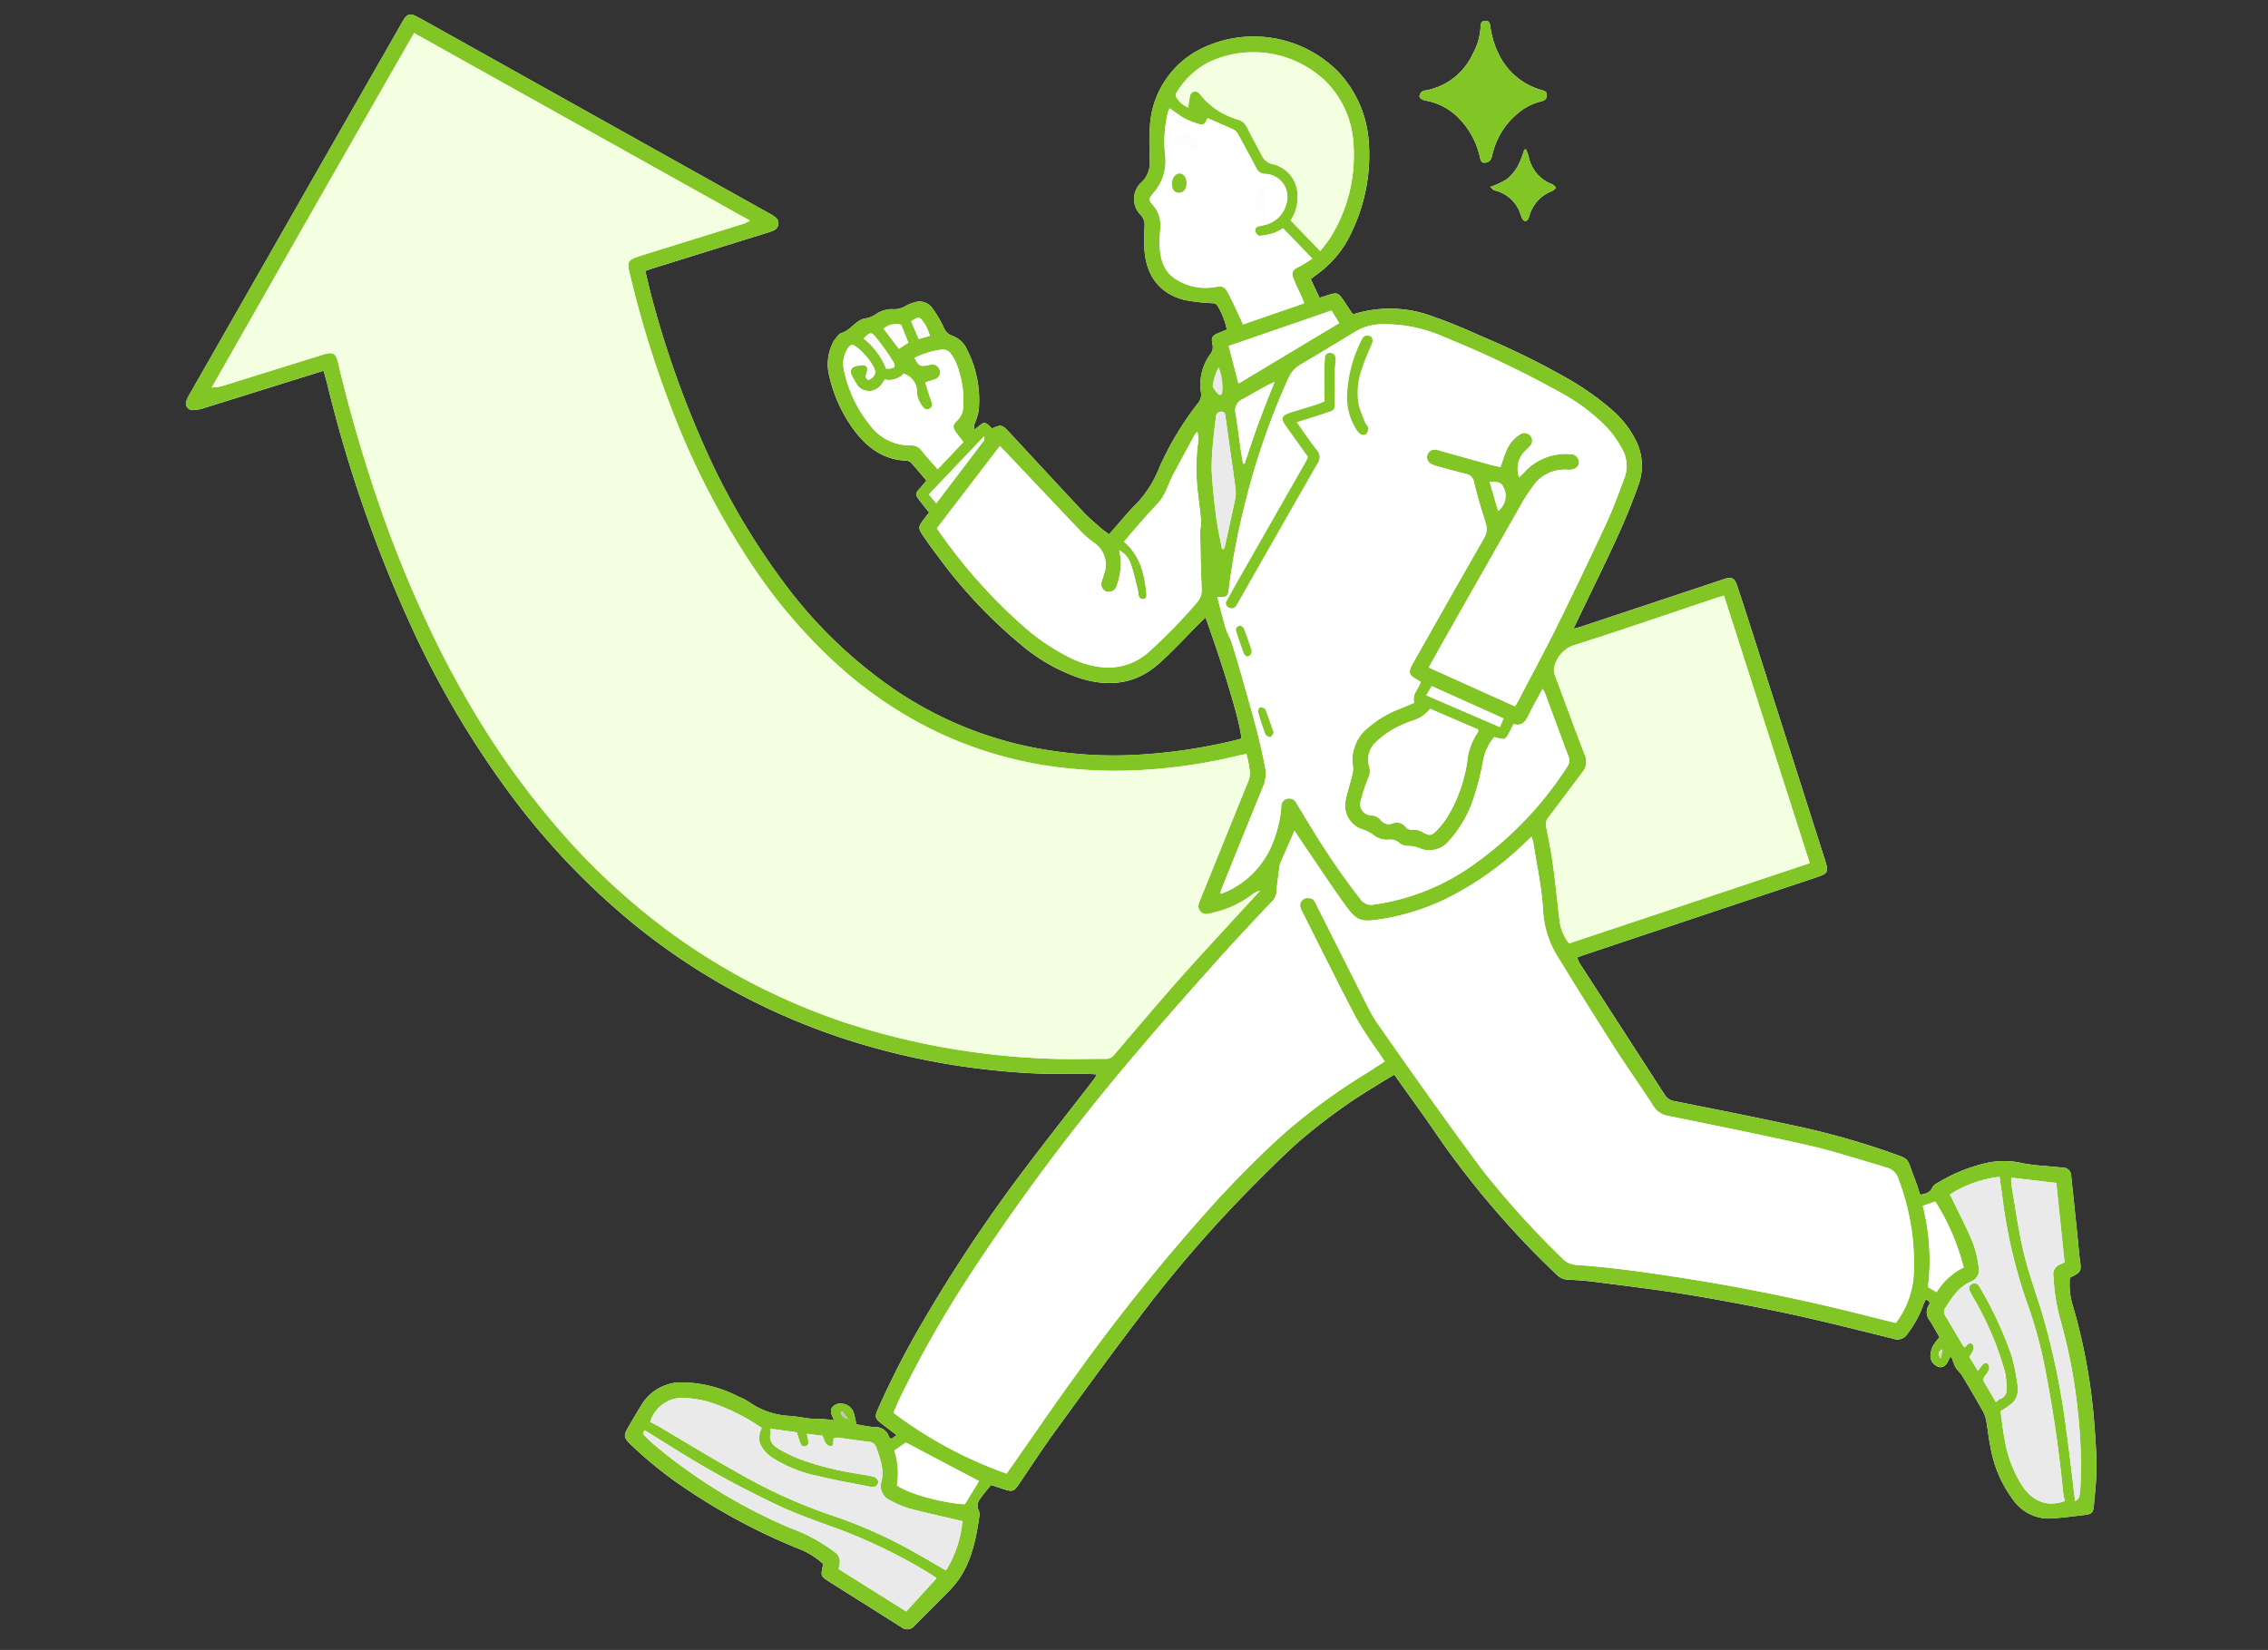 <svg xmlns="http://www.w3.org/2000/svg" width="312" height="227"><rect width="100%" height="100%" fill="#333333" stroke="none"/><defs><clipPath id="a"><path data-name="長方形 205" transform="translate(1088 1820)" fill="#fff" stroke="#707070" d="M0 0h312v227H0z"/></clipPath></defs><g data-name="マスクグループ 14" transform="translate(-1088 -1820)" clip-path="url(#a)"><g data-name="グループ 397"><path data-name="パス 2872" d="m1356.235 2006.756.226-.047c.123.329.241.661.372.987a2.547 2.547 0 0 0 .276.571c.26.35.6.646.822 1.016.977 1.624 1.94 3.257 2.869 4.908a4.4 4.4 0 0 1 .451 1.353c.208 1.13.307 2.282.547 3.4a16.9 16.9 0 0 0 3.215 7.508 6.011 6.011 0 0 0 5.118 2.466c1.552-.091 3.1-.306 4.644-.486.94-.109 1.181-.312 1.264-1.238.163-1.809.374-3.623.369-5.435-.006-2.148-.185-4.3-.347-6.442a79.568 79.568 0 0 0-3.054-16.161 10 10 0 0 1-.259-3.368c1.581-.778 1.6-.843 1.372-2.5-.131-.954-.195-1.918-.294-2.877-.3-2.877-.592-5.754-.9-8.63a1.1 1.1 0 0 0-1.144-1.131c-.81-.094-1.624-.152-2.435-.238a24.716 24.716 0 0 1-3.084-.37 11.314 11.314 0 0 0-4.858-.07 22.878 22.878 0 0 0-6.889 2.792 1.494 1.494 0 0 0-.664.569c-.321.786-.974.894-1.6 1.032-.1-.091-.141-.111-.151-.142-.24-.7-.447-1.414-.719-2.1-1.2-3.041-.422-2.5-3.738-3.7a107.755 107.755 0 0 0-13.743-3.752c-5.147-1.12-10.319-2.12-15.483-3.162a1.911 1.911 0 0 1-1.371-.826q-5.862-9.088-11.745-18.163a5.369 5.369 0 0 1-.346-.8c.4-.141.714-.255 1.029-.361q6.606-2.21 13.213-4.418 9.3-3.106 18.608-6.211c1.7-.566 1.786-.726 1.255-2.391q-3.485-10.936-6.979-21.87l-3.423-10.723q-.834-2.6-1.694-5.193c-.337-1.02-.731-1.219-1.746-.9-.142.044-.28.1-.421.147q-9.623 3.2-19.247 6.405c-.3.1-.605.171-1.079.3.251-.542.416-.907.588-1.268 1.817-3.786 3.686-7.549 5.434-11.367a90 90 0 0 0 2.933-7.224 7.751 7.751 0 0 0-.557-6.372 13.362 13.362 0 0 0-2.963-3.741 37.392 37.392 0 0 0-6.06-4.34 107.448 107.448 0 0 0-11.376-5.645c-2.38-1.043-4.758-2.114-7.212-2.951a16.737 16.737 0 0 0-10.93-.409c-.063.02-.143-.014-.28-.03l-1.081-1.623c-.879-1.318-.988-1.357-2.446-.88-.312.1-.627.2-1 .317l-1.207-2.569c.311-.241.564-.452.832-.641a14.545 14.545 0 0 0 4.86-5.98 24.316 24.316 0 0 0 2.292-12.22 15.527 15.527 0 0 0-4.23-9.712 16.363 16.363 0 0 0-18.735-3.192 12.686 12.686 0 0 0-7.147 10.838c-.131 1.549-.031 3.119-.016 4.679a3.681 3.681 0 0 1-1.068 2.845 3.085 3.085 0 0 0-.186 4.546 2.041 2.041 0 0 1 .535 1.634 25.768 25.768 0 0 0-.017 3.012c.178 3.514 1.943 6.221 5.632 7.088a26.849 26.849 0 0 0 3.414.4c.364.037.766-.061.988.346a9.907 9.907 0 0 1 1.3 3.293c-.22.1-.386.171-.555.241-.206.086-.416.162-.621.251-.842.365-.988.624-.8 1.541a1.517 1.517 0 0 1-.278 1.331 7.113 7.113 0 0 0-1.286 5.37 1.871 1.871 0 0 1-.518 1.515 41.779 41.779 0 0 0-5.2 8.682 15.431 15.431 0 0 1-2.946 4.792c-1.388 1.379-2.622 2.912-3.989 4.45-.378-.278-.719-.491-1.017-.753-.834-.738-1.7-1.446-2.464-2.255-3.458-3.683-6.883-7.4-10.318-11.1-.909-.98-1.061-1.015-2.3-.457a5.454 5.454 0 0 1-.309-.278c-.626-.622-.806-.628-1.473-.067-.2.172-.426.324-.64.484a1.264 1.264 0 0 1 .029-.809 8.547 8.547 0 0 0 .555-1.8 15.26 15.26 0 0 0-1.626-8.415 3.507 3.507 0 0 0-1.993-1.856 2.031 2.031 0 0 1-1.248-1.281 16.2 16.2 0 0 0-1.474-2.472 2.145 2.145 0 0 0-2.566-.821 3.711 3.711 0 0 0-1.03.4 3.07 3.07 0 0 1-2 .5 3.99 3.99 0 0 0-2.2.689 3.238 3.238 0 0 1-1.295.561c-1.481.159-2.127 1.684-3.487 2.046-.337.09-.585.546-.849.856a2.312 2.312 0 0 0-.343.571 6.542 6.542 0 0 0-.546 4.029 20.04 20.04 0 0 0 3.633 8.07c1.795 2.328 4.025 3.933 7.105 4.028a1.043 1.043 0 0 1 .661.329c.693.77 1.35 1.574 2.059 2.412-.3.364-.575.711-.872 1.037-.682.747-.7.869-.069 1.693.423.555.867 1.093 1.314 1.653-.308.4-.558.717-.8 1.041-.682.905-.714 1.153-.081 2.088a65.364 65.364 0 0 0 2.02 2.8 67.638 67.638 0 0 0 11.563 12.314 24.668 24.668 0 0 0 8.209 4.61c3.8 1.154 7.4.787 10.476-1.865 2.017-1.742 3.809-3.744 5.7-5.629l.936-.919c2.685 7.439 4.973 15.2 4.916 16.658a2.63 2.63 0 0 1-.3.112 74.026 74.026 0 0 1-15.28 2.192 55.968 55.968 0 0 1-10.213-.58 51.738 51.738 0 0 1-21.478-8.171 63.86 63.86 0 0 1-15.755-15.131 96.574 96.574 0 0 1-10.768-18.451 135.393 135.393 0 0 1-7.308-20.675c-.316-1.175-.577-2.364-.879-3.615.382-.135.686-.256 1-.352q7.816-2.434 15.633-4.864a7.716 7.716 0 0 0 .946-.331 1.054 1.054 0 0 0 .188-1.932 4.472 4.472 0 0 0-.561-.362q-11.821-6.608-23.643-13.211l-21.888-12.235c-1.071-.6-2.137-1.2-3.226-1.769-.79-.41-1.193-.274-1.685.466-.082.124-.152.256-.226.385l-13 22.747-16.034 28.074a7.165 7.165 0 0 0-.612 1.188.937.937 0 0 0 .979 1.332 5.485 5.485 0 0 0 1.412-.274c3.511-1.086 7.018-2.19 10.526-3.287 1.943-.607 3.886-1.21 5.934-1.847.173.622.341 1.181.483 1.746a185.024 185.024 0 0 0 12.287 34.952 128.809 128.809 0 0 0 12.728 21.315 99.746 99.746 0 0 0 15.844 17 89.9 89.9 0 0 0 21.541 13.531 92.462 92.462 0 0 0 13.857 4.875 98.693 98.693 0 0 0 13.1 2.555c2.537.315 5.089.556 7.641.68 2.634.128 5.278.071 7.918.1.285 0 .569.029.991.053-.195.312-.305.529-.452.719-3.245 4.2-6.54 8.369-9.733 12.611a210.61 210.61 0 0 0-13.824 20.782 119.75 119.75 0 0 0-6.106 11.9c-.489 1.108-.426 1.31.532 2.07.634.5 1.285.983 2.03 1.55l-.745.52c-.157-.137-.287-.195-.315-.285a1.887 1.887 0 0 0-1.95-1.337c-.871-.052-1.734-.256-2.53-.382-.137-.612-.215-1.089-.354-1.548a1.835 1.835 0 0 0-1.43-1.272 1.483 1.483 0 0 0-1.446.373c-.412.4-.268.888-.081 1.35.076.188.175.365.264.548a17.221 17.221 0 0 0-2.935-.208c-1-.078-1.98-.3-2.975-.394a10.638 10.638 0 0 1-5.725-1.863 7.564 7.564 0 0 0-1.481-.772 17.335 17.335 0 0 0-7.918-1.988 6.391 6.391 0 0 0-5.479 3.094c-.629 1.009-1.225 2.039-1.825 3.065-.663 1.136-.634 1.427.281 2.328a54.7 54.7 0 0 0 7.723 6.2 83.692 83.692 0 0 0 15.84 8.362 11.156 11.156 0 0 1 2.948 1.9c-.019.168-.023.279-.045.386-.273 1.283-.246 1.361.88 2.074q2.873 1.817 5.754 3.624c1.383.872 2.76 1.755 4.15 2.615a1.273 1.273 0 0 0 1.88-.208c.321-.309.633-.63.948-.946 1.048-1.052 2.106-2.094 3.139-3.161a18.054 18.054 0 0 0 1.853-2.053c1.857-2.625 2.5-5.676 2.935-8.787a1.51 1.51 0 0 0-.071-.875 1.473 1.473 0 0 1 .235-1.659c.433-.64.958-1.217 1.46-1.842.687.227 1.314.445 1.948.639.961.293 1.229.205 1.786-.61 1.659-2.423 3.248-4.895 4.972-7.269 3.82-5.259 7.64-10.52 11.58-15.687a179.186 179.186 0 0 1 13.006-15.4c2.7-2.815 5.446-5.588 8.3-8.247a75.9 75.9 0 0 1 11.294-8.312c.834-.53 1.686-1.032 2.583-1.579l.262.374c1.869 2.637 3.781 5.246 5.6 7.917a122.372 122.372 0 0 0 16.509 19.263 2.272 2.272 0 0 0 1.582.668c1.221.055 2.446.141 3.658.3 4.264.557 8.538 1.054 12.779 1.754q7.025 1.159 13.992 2.651c4.788 1.032 9.534 2.25 14.291 3.422a1.583 1.583 0 0 0 1.851-.579 14.97 14.97 0 0 0 2.251-4.081c.1-.257.228-.5.354-.774.381.222.683.4.4.81a1.828 1.828 0 0 0 .178 2.173c.462.748.883 1.521 1.3 2.245a7.207 7.207 0 0 0-.931 1.238 3.545 3.545 0 0 0-.32 1.482 1.65 1.65 0 0 0 1.267 1.389c.53.06.926-.261 1.271-1.029zm-55.449-173.643c0-.42-.1-.557-.681-.713a9.345 9.345 0 0 1-6-5.1 12.2 12.2 0 0 1-1.075-3.609c-.073-.422-.115-.837-.683-.829-.644.008-.651.483-.673.941a8.5 8.5 0 0 1-1.068 3.6 8.878 8.878 0 0 1-6.521 5.042.937.937 0 0 0-.512.182 1.077 1.077 0 0 0-.3.643c0 .15.232.351.405.437a3.121 3.121 0 0 0 .753.191 8.464 8.464 0 0 1 4.384 2.5 11.021 11.021 0 0 1 2.777 5.252c.088.359.158.775.669.733a.956.956 0 0 0 .921-.684c.1-.32.165-.648.26-.968a10.3 10.3 0 0 1 3.534-5.274 7.5 7.5 0 0 1 2.96-1.489c.452-.105.853-.28.85-.854zm-2.851 7.444-.237.017a14.6 14.6 0 0 1-.868 2.219 6.405 6.405 0 0 1-1.54 1.86 11.568 11.568 0 0 1-2.287 1.066c.252.206.412.442.61.482a4.89 4.89 0 0 1 3.579 3.344 3.4 3.4 0 0 0 .262.61c.234.351.577.328.785-.046a3.61 3.61 0 0 0 .179-.525 5.142 5.142 0 0 1 3.093-3.3c.21-.077.365-.3.546-.461-.173-.162-.318-.4-.522-.475a5.088 5.088 0 0 1-3.246-3.821 8.771 8.771 0 0 0-.354-.969z" fill="#fdfdfd"/><g data-name="グループ 396"><g data-name="グループ 395"><path data-name="パス 2873" d="m1356.235 2006.756-.133.3c-.345.768-.741 1.089-1.271 1.029a1.65 1.65 0 0 1-1.267-1.389 3.545 3.545 0 0 1 .32-1.482 7.207 7.207 0 0 1 .931-1.238c-.417-.724-.839-1.5-1.3-2.245a1.828 1.828 0 0 1-.178-2.173c.279-.414-.024-.588-.4-.81-.126.272-.256.517-.354.774a14.97 14.97 0 0 1-2.251 4.081 1.583 1.583 0 0 1-1.851.579c-4.757-1.172-9.5-2.39-14.291-3.422q-6.959-1.5-13.992-2.651c-4.24-.7-8.515-1.2-12.779-1.754a43.872 43.872 0 0 0-3.658-.3 2.272 2.272 0 0 1-1.582-.668 122.372 122.372 0 0 1-16.509-19.263c-1.819-2.671-3.73-5.279-5.6-7.917l-.262-.374c-.9.547-1.749 1.049-2.583 1.579a75.9 75.9 0 0 0-11.294 8.312c-2.849 2.659-5.6 5.432-8.3 8.247a179.186 179.186 0 0 0-13.006 15.4c-3.941 5.168-7.761 10.428-11.58 15.687-1.724 2.375-3.314 4.847-4.972 7.269-.557.815-.826.9-1.786.61-.635-.193-1.261-.412-1.948-.639-.5.625-1.027 1.2-1.46 1.842a1.473 1.473 0 0 0-.235 1.659 1.51 1.51 0 0 1 .071.875c-.433 3.11-1.079 6.162-2.935 8.787a18.054 18.054 0 0 1-1.853 2.053c-1.033 1.067-2.091 2.109-3.139 3.161-.315.316-.627.637-.948.946a1.273 1.273 0 0 1-1.88.208c-1.39-.86-2.767-1.743-4.15-2.615q-2.876-1.813-5.754-3.624c-1.127-.713-1.154-.791-.88-2.074.023-.107.026-.218.045-.386a11.156 11.156 0 0 0-2.948-1.9 83.692 83.692 0 0 1-15.84-8.362 54.7 54.7 0 0 1-7.723-6.2c-.914-.9-.944-1.193-.281-2.328.6-1.027 1.2-2.056 1.825-3.065a6.391 6.391 0 0 1 5.479-3.094 17.335 17.335 0 0 1 7.918 1.988 7.564 7.564 0 0 1 1.481.772 10.638 10.638 0 0 0 5.725 1.863c1 .091 1.979.316 2.975.394a17.221 17.221 0 0 1 2.935.208c-.089-.182-.187-.36-.264-.548-.187-.461-.331-.948.081-1.35a1.483 1.483 0 0 1 1.446-.373 1.835 1.835 0 0 1 1.43 1.272c.139.459.217.936.354 1.548.8.126 1.659.329 2.53.382a1.887 1.887 0 0 1 1.95 1.337c.028.09.158.147.315.285l.745-.52c-.744-.567-1.4-1.047-2.03-1.55-.958-.761-1.021-.962-.532-2.07a119.75 119.75 0 0 1 6.106-11.9 210.61 210.61 0 0 1 13.824-20.782c3.193-4.242 6.488-8.408 9.733-12.611.146-.19.257-.407.452-.719-.422-.023-.706-.05-.991-.053-2.639-.028-5.283.029-7.918-.1-2.552-.124-5.1-.365-7.641-.68a98.693 98.693 0 0 1-13.1-2.555 92.462 92.462 0 0 1-13.857-4.875 89.9 89.9 0 0 1-21.541-13.531 99.746 99.746 0 0 1-15.844-17 128.809 128.809 0 0 1-12.728-21.315 185.024 185.024 0 0 1-12.287-34.952c-.142-.565-.31-1.124-.483-1.746-2.048.638-3.992 1.24-5.934 1.847-3.508 1.1-7.015 2.2-10.526 3.287a5.485 5.485 0 0 1-1.412.274.937.937 0 0 1-.979-1.332 7.165 7.165 0 0 1 .612-1.188q8.014-14.038 16.034-28.074l13-22.747c.074-.129.145-.261.226-.385.492-.74.9-.876 1.685-.466 1.088.565 2.155 1.17 3.226 1.769q10.946 6.115 21.888 12.235l23.643 13.211a4.472 4.472 0 0 1 .561.362 1.054 1.054 0 0 1-.187 1.932 7.716 7.716 0 0 1-.946.331q-7.816 2.433-15.633 4.864c-.311.1-.616.217-1 .352.3 1.251.563 2.44.879 3.615a135.393 135.393 0 0 0 7.308 20.675 96.574 96.574 0 0 0 10.768 18.451 63.86 63.86 0 0 0 15.755 15.131 51.738 51.738 0 0 0 21.478 8.171 55.968 55.968 0 0 0 10.213.58 74.026 74.026 0 0 0 15.28-2.192 2.63 2.63 0 0 0 .3-.112c.057-1.461-2.231-9.219-4.916-16.658-.342.335-.64.625-.936.919-1.893 1.885-3.686 3.887-5.7 5.629-3.071 2.652-6.671 3.02-10.476 1.865a24.668 24.668 0 0 1-8.209-4.61 67.638 67.638 0 0 1-11.563-12.314 67.98 67.98 0 0 1-2.02-2.8c-.632-.935-.6-1.182.081-2.088.245-.324.5-.643.8-1.041-.447-.561-.891-1.1-1.314-1.653-.629-.824-.613-.946.069-1.693.3-.325.568-.673.872-1.037-.709-.838-1.367-1.642-2.059-2.412a1.043 1.043 0 0 0-.661-.329c-3.08-.1-5.31-1.7-7.105-4.028a20.04 20.04 0 0 1-3.633-8.07 6.542 6.542 0 0 1 .546-4.029 2.312 2.312 0 0 1 .343-.571c.264-.309.513-.766.849-.856 1.36-.363 2.006-1.888 3.487-2.046a3.238 3.238 0 0 0 1.281-.556 3.99 3.99 0 0 1 2.2-.689 3.07 3.07 0 0 0 2-.5 3.711 3.711 0 0 1 1.03-.4 2.145 2.145 0 0 1 2.566.821 16.2 16.2 0 0 1 1.474 2.472 2.031 2.031 0 0 0 1.248 1.281 3.507 3.507 0 0 1 1.993 1.856 15.26 15.26 0 0 1 1.626 8.415 8.547 8.547 0 0 1-.555 1.8 1.264 1.264 0 0 0-.029.809c.214-.161.436-.312.64-.484.667-.561.846-.556 1.473.067.1.1.214.193.309.278 1.243-.557 1.4-.523 2.3.457 3.435 3.7 6.86 7.416 10.318 11.1.76.81 1.63 1.517 2.464 2.255.3.263.639.475 1.017.753 1.367-1.539 2.6-3.071 3.989-4.45a15.431 15.431 0 0 0 2.946-4.792 41.779 41.779 0 0 1 5.2-8.682 1.871 1.871 0 0 0 .518-1.515 7.113 7.113 0 0 1 1.286-5.37 1.517 1.517 0 0 0 .278-1.331c-.185-.917-.038-1.176.8-1.541.2-.089.414-.165.621-.251.168-.07.334-.145.555-.241a9.907 9.907 0 0 0-1.3-3.293c-.223-.407-.625-.31-.988-.346a26.849 26.849 0 0 1-3.414-.4c-3.689-.867-5.453-3.574-5.632-7.088a25.768 25.768 0 0 1 .017-3.012 2.041 2.041 0 0 0-.535-1.634 3.085 3.085 0 0 1 .186-4.546 3.681 3.681 0 0 0 1.068-2.845c-.014-1.56-.115-3.13.016-4.679a12.686 12.686 0 0 1 7.147-10.838 16.363 16.363 0 0 1 18.735 3.192 15.527 15.527 0 0 1 4.23 9.712 24.316 24.316 0 0 1-2.282 12.228 14.545 14.545 0 0 1-4.867 5.986c-.268.19-.521.4-.832.641l1.207 2.569c.373-.118.687-.215 1-.317 1.458-.477 1.568-.438 2.446.88l1.081 1.623c.137.016.217.05.28.03a16.737 16.737 0 0 1 10.93.409c2.454.837 4.833 1.908 7.212 2.951a107.448 107.448 0 0 1 11.376 5.645 37.392 37.392 0 0 1 6.06 4.34 13.362 13.362 0 0 1 2.963 3.741 7.751 7.751 0 0 1 .557 6.372 89.85 89.85 0 0 1-2.933 7.224c-1.748 3.818-3.617 7.581-5.434 11.367-.173.361-.337.726-.588 1.268.474-.132.781-.2 1.079-.3q9.625-3.2 19.247-6.405c.141-.047.279-.1.421-.147 1.015-.318 1.41-.12 1.746.9q.856 2.594 1.694 5.193 1.718 5.359 3.423 10.723l6.979 21.87c.531 1.665.442 1.825-1.255 2.391q-9.3 3.107-18.608 6.211-6.607 2.207-13.213 4.418c-.315.106-.627.22-1.029.361a5.369 5.369 0 0 0 .346.8q5.869 9.084 11.745 18.163a1.911 1.911 0 0 0 1.371.826c5.164 1.042 10.336 2.042 15.483 3.162a107.755 107.755 0 0 1 13.743 3.752c3.316 1.2 2.537.655 3.738 3.7.272.688.479 1.4.719 2.1.01.031.052.051.151.142.628-.138 1.281-.246 1.6-1.032a1.494 1.494 0 0 1 .664-.569 22.878 22.878 0 0 1 6.889-2.792 11.314 11.314 0 0 1 4.858.07 24.716 24.716 0 0 0 3.084.37c.811.086 1.625.144 2.435.238a1.1 1.1 0 0 1 1.151 1.126c.309 2.875.6 5.753.9 8.63.1.959.163 1.922.294 2.877.228 1.66.209 1.726-1.372 2.5a10 10 0 0 0 .259 3.368 79.568 79.568 0 0 1 3.054 16.161c.161 2.144.341 4.294.347 6.442.005 1.811-.206 3.626-.369 5.435-.083.926-.324 1.128-1.264 1.238-1.546.18-3.092.395-4.644.486a6.011 6.011 0 0 1-5.118-2.466 16.9 16.9 0 0 1-3.215-7.508c-.241-1.122-.339-2.274-.547-3.4a4.4 4.4 0 0 0-.451-1.353 193.879 193.879 0 0 0-2.869-4.908c-.222-.37-.562-.666-.822-1.016a2.547 2.547 0 0 1-.276-.571c-.132-.326-.249-.658-.372-.987zm-96.761-83.018c-.346.059-.529.079-.705.122a73.734 73.734 0 0 1-13.061 2.04 63.551 63.551 0 0 1-13.55-.535 55 55 0 0 1-14.972-4.527 57.159 57.159 0 0 1-14.753-10.083 73.453 73.453 0 0 1-10.667-12.538 108.781 108.781 0 0 1-11.559-22.447 141.718 141.718 0 0 1-5.613-18.3c-.329-1.4-.177-1.7 1.148-2.152.211-.072.422-.143.635-.21q7.018-2.181 14.035-4.365a6.3 6.3 0 0 0 .767-.377l-46.217-25.815c-4.687 8.2-9.335 16.314-13.971 24.438q-6.939 12.159-13.86 24.327a6.111 6.111 0 0 0 1.849-.332q6.806-2.115 13.611-4.235c1.2-.373 1.623-.115 1.909 1.106 1.3 5.534 2.85 11 4.609 16.4a166.554 166.554 0 0 0 7.849 19.891 132.716 132.716 0 0 0 7.967 14.564 112.376 112.376 0 0 0 11.509 15.155 93.572 93.572 0 0 0 10.7 10.067 86.591 86.591 0 0 0 16.848 10.593 89.223 89.223 0 0 0 10.425 4.219 102.047 102.047 0 0 0 27.96 4.918c2.561.112 5.131.007 7.7.026a1.465 1.465 0 0 0 1.234-.587c2.935-3.449 5.856-6.91 8.857-10.3 2.9-3.28 5.895-6.482 8.851-9.715.764-.836 1.538-1.663 2.308-2.493a1.871 1.871 0 0 0-.993.433 13.8 13.8 0 0 1-5.3 2.508c-.623.157-1.326.488-1.878-.134s-.172-1.258.078-1.877q3.182-7.851 6.355-15.7a3.625 3.625 0 0 0 .387-1.482 20.865 20.865 0 0 0-.492-2.602zm89.324 78.273a12.131 12.131 0 0 0 2.484-6.956 32.319 32.319 0 0 0-2.1-12.777 2.264 2.264 0 0 0-1.638-1.633c-.251-.064-.491-.171-.741-.242-3.318-.947-6.6-2.041-9.962-2.805-6.4-1.456-12.841-2.733-19.271-4.057a2.889 2.889 0 0 1-2.063-1.293c-1.772-2.748-3.673-5.412-5.435-8.166q-3.9-6.1-7.675-12.29a13.411 13.411 0 0 1-2.115-6.463c-.168-3.169-.873-6.311-1.355-9.463a4.933 4.933 0 0 0-.244-.734c-.336.314-.579.539-.819.766a42.983 42.983 0 0 1-10.849 7.722 32.115 32.115 0 0 1-8.884 2.822c-2.959.476-3.49.308-5.238-2.146-2.11-2.964-4.114-6-6.161-9.012-.218-.321-.424-.65-.642-.987l-2 4.57a.4.4 0 0 0-.03.107c-.159 1.249-.347 2.5-.458 3.75a1.808 1.808 0 0 1-.5 1.177c-2.465 2.627-4.951 5.235-7.349 7.922-3.782 4.237-7.569 8.472-11.23 12.813a300.744 300.744 0 0 0-23.794 31.846 152.552 152.552 0 0 0-8.91 15.827c-.319.66-.594 1.341-.911 2.063a57.948 57.948 0 0 0 15.575 8.369c.287-.412.5-.715.708-1.016 2.943-4.2 5.826-8.438 8.844-12.582a271.512 271.512 0 0 1 19.222-23.829c3.042-3.317 6.2-6.513 9.557-9.51a83.369 83.369 0 0 1 11.146-8.137c.832-.525 1.654-1.067 2.522-1.629-.29-.442-.512-.782-.737-1.121a57.239 57.239 0 0 1-3.171-4.836c-2.542-4.837-4.953-9.743-7.414-14.622a2.705 2.705 0 0 1-.267-.608 1.01 1.01 0 0 1 1.1-1.285c.729-.007.907.538 1.155 1.031q3.585 7.125 7.173 14.246a17.407 17.407 0 0 0 1.265 2.1c2.406 3.439 4.816 6.875 7.259 10.288a618.667 618.667 0 0 0 7.077 9.731 124.063 124.063 0 0 0 10.976 12.144 2.846 2.846 0 0 0 1.936.919c4.886.342 9.728 1.034 14.564 1.786a276.064 276.064 0 0 1 24.958 5.095c1.469.369 2.942.733 4.442 1.106zm-52.391-84.829c.154-.251.28-.43.38-.622 1.821-3.493 3.7-6.959 5.444-10.49q3.461-6.994 6.745-14.075c.922-1.984 1.675-4.051 2.444-6.1a4.784 4.784 0 0 0-.256-4.1 15.462 15.462 0 0 0-1.958-2.818 26.185 26.185 0 0 0-6.641-5.021 143.2 143.2 0 0 0-15.779-7.54 20.042 20.042 0 0 0-8.655-1.809 7.2 7.2 0 0 0-3.514.923c-2.548 1.53-5.078 3.093-7.648 4.586a4.056 4.056 0 0 0-1.731 1.936 98.893 98.893 0 0 0-5.937 17.139 95.239 95.239 0 0 0-2.274 12.024c-.092.789-.261.92-1.064.918h-.5c.405 1.53.744 2.935 1.159 4.318.2.671.6 1.282.812 1.951.539 1.7 1.044 3.407 1.528 5.122 1.128 4 2.329 7.983 3.08 12.082a4.436 4.436 0 0 1-.278 2.6c-1.9 4.641-3.775 9.295-5.654 13.945-.09.224-.15.461-.261.81a5.125 5.125 0 0 0 .535-.149 12.186 12.186 0 0 0 6.475-6.3 17.053 17.053 0 0 0 1.377-5.144c.018-.147 0-.3.025-.446a1.074 1.074 0 0 1 .842-1.047 1.082 1.082 0 0 1 1.213.572c.715 1.174 1.418 2.356 2.145 3.524a101.874 101.874 0 0 0 6.684 9.734 1.853 1.853 0 0 0 1.928.729 30.761 30.761 0 0 0 12.886-4.955 49.009 49.009 0 0 0 13.666-14.04 1.428 1.428 0 0 0 .112-1.456c-1.086-2.886-2.145-5.781-3.219-8.672a4.3 4.3 0 0 0-.311-.529c-.684 1.273-1.336 2.4-1.9 3.561-.441.914-.939 1.623-2.083 1.263-.264.513-.477.946-.709 1.369-.408.744-.523.792-1.322.6-.21-.051-.419-.109-.643-.167a7.081 7.081 0 0 0-1.512 3.206 36.257 36.257 0 0 1-1.277 5.067 16.2 16.2 0 0 1-3.389 5.965 3.511 3.511 0 0 1-3.818 1.165 4.5 4.5 0 0 0-1.9-.429 1.888 1.888 0 0 1-1.22-.46 1.678 1.678 0 0 0-1.311-.395 3.064 3.064 0 0 1-2.194-.659 4.6 4.6 0 0 0-1.458-.745 3.453 3.453 0 0 1-2.379-3.911c.208-1.159.6-2.285.883-3.432a3.4 3.4 0 0 0 .154-1.285 5.643 5.643 0 0 1 2.058-5.362 14.5 14.5 0 0 1 4.483-2.653c.614-.237 1.215-.51 1.879-.791-.35-1.193.648-1.887.879-2.9l-.754-.442c-.775-.453-.908-.844-.535-1.638.142-.3.312-.592.477-.883 3.169-5.593 6.323-11.195 9.528-16.767a2.514 2.514 0 0 0 .2-2.2c-.563-1.807-1.121-3.621-1.553-5.462a1.413 1.413 0 0 0-1.2-1.22c-1.3-.315-2.585-.675-3.872-1.031a3.847 3.847 0 0 1-.929-.362 1.049 1.049 0 0 1-.4-1.276 1.035 1.035 0 0 1 1.064-.655 3.507 3.507 0 0 1 .754.185c2.288.637 4.575 1.28 6.865 1.91.452.125.917.2 1.351.3.3-.856.524-1.642.856-2.377a4.722 4.722 0 0 1 1.889-2.146 1.057 1.057 0 0 1 1.4.278 1.043 1.043 0 0 1-.071 1.33c-.264.311-.584.574-.855.88a3.412 3.412 0 0 0-.66 3.436 14.1 14.1 0 0 0 1.111-1.1 7.7 7.7 0 0 1 5.925-2.07 1.147 1.147 0 0 1 1.2 1.089c0 .592-.467 1-1.2 1.054a3.476 3.476 0 0 1-.446 0 5.261 5.261 0 0 0-4.633 2.2 24.845 24.845 0 0 0-1.914 2.992q-5.032 8.808-10.027 17.637c-.8 1.418-1.591 2.846-2.449 4.381zm40.547 21.572c-3.963-12.367-7.867-24.555-11.789-36.8-.439.127-.756.206-1.065.31-6.408 2.146-12.8 4.349-19.236 6.4a4.112 4.112 0 0 0-2.886 2.574 2.162 2.162 0 0 0-.065 1.7c1.365 3.612 2.668 7.249 4.07 10.847a2.281 2.281 0 0 1-.3 2.466c-1.554 2.034-3.065 4.1-4.62 6.134a1.56 1.56 0 0 0-.362 1.408c.359 1.7.692 3.419.927 5.144.36 2.642.616 5.3.942 7.946a6.122 6.122 0 0 0 1.284 2.914zm-120.075-46.066a73.31 73.31 0 0 0 12.2 13.729 29.4 29.4 0 0 0 6.109 4.059 12.219 12.219 0 0 0 5.236 1.369 8.41 8.41 0 0 0 5.844-2.366 73.074 73.074 0 0 0 6.431-6.64 2.433 2.433 0 0 0 .6-1.813c-.109-2.594-.16-5.19-.208-7.786-.01-.511.168-1.03.125-1.534-.12-1.4-.308-2.8-.474-4.2a29.126 29.126 0 0 1-.018-6 5.419 5.419 0 0 0-.01-2.128 3.845 3.845 0 0 0-.369.448q-1.44 2.64-2.868 5.288c-.769 1.429-1.141 3.061-2.326 4.279-1.035 1.063-2 2.2-2.982 3.308-.53.6-1.033 1.222-1.547 1.831 2.386 2.042 2.833 4.815 3.083 7.057.042.373.041.814-.485.828-.466.014-.6-.352-.627-.761a2.359 2.359 0 0 0-.062-.441c-.306-1.182-.556-2.385-.949-3.538a3.241 3.241 0 0 0-1.609-1.955c.05.262.086.4.1.547a8.661 8.661 0 0 1-.44 4.277 1.165 1.165 0 0 1-1.472.841 1.13 1.13 0 0 1-.577-1.485c.087-.322.2-.636.294-.959a3.618 3.618 0 0 0-1.344-4.247 13.666 13.666 0 0 1-1.778-1.515q-5.23-5.483-10.419-11c-.241-.254-.493-.5-.8-.808zm47.628-41.28a8.219 8.219 0 0 1-1.281.657 9.477 9.477 0 0 1-1.943.382c-.182.015-.493-.308-.569-.535a.554.554 0 0 1 .421-.772c.252-.059.508-.1.757-.174a3.994 3.994 0 0 0 3.1-3.025 3.176 3.176 0 0 0-2.8-4.011 1.41 1.41 0 0 1-1.42-.913q-1.191-2.268-2.432-4.51a1.5 1.5 0 0 0-.57-.639c-1.2-.566-2.423-1.081-3.641-1.614-.474.994-.565 1.041-1.733.637a8.535 8.535 0 0 1-1.533-.653c-.66-.388-1.269-.862-1.945-1.33a2.531 2.531 0 0 0-.235.508 17.424 17.424 0 0 0-.418 5.739 6.657 6.657 0 0 1-1.5 5.3c-.8.956-.82.972-.007 1.939a3.908 3.908 0 0 1 .869 2.58c.007.924-.15 1.853-.1 2.774.087 1.749.478 3.435 2.009 4.518a7.529 7.529 0 0 0 5.614 1.224c.965-.142 1.272-.129 1.749.742.623 1.136 1.14 2.33 1.7 3.5.136.285.249.58.387.906l8.426-2.908c-.164-.416-.261-.69-.379-.955-.363-.814-.773-1.609-1.089-2.44-.335-.88-.108-1.219.754-1.635.617-.3 1.177-.711 1.831-1.115zm5.109 3.144c.57-.759 1.069-1.317 1.448-1.947a21.362 21.362 0 0 0 3.122-12.889 13.141 13.141 0 0 0-3.847-8.565 14.373 14.373 0 0 0-16.134-2.552 11.216 11.216 0 0 0-4.2 3.9c-.221.324-.376.649-.083 1.016a3.369 3.369 0 0 0 1.547 1.289 11.815 11.815 0 0 1 .258-1.682.717.717 0 0 1 1.238-.283 2.877 2.877 0 0 1 .286.341 10.174 10.174 0 0 0 4.968 3.246 1.986 1.986 0 0 1 1.32 1.072c.645 1.3 1.35 2.565 2.019 3.851a2.158 2.158 0 0 0 1.55 1.24 4.4 4.4 0 0 1 3.387 4.405 5.629 5.629 0 0 1-.941 3.326zm92.959 158.363c.258-.21.383-.378.547-.435a1.3 1.3 0 0 0 .918-1.376 11.518 11.518 0 0 0-.211-2.3 42.56 42.56 0 0 0-4.34-10.225c-.174-.328-.362-.649-.515-.986a.657.657 0 0 1 .32-.942.681.681 0 0 1 .958.292c.059.094.122.187.176.284a52.13 52.13 0 0 1 4.23 9.077 27.053 27.053 0 0 1 .89 4.232 2.868 2.868 0 0 1-.546 2.331 9.433 9.433 0 0 1-1.79 1.265c.159 1.124.283 2.456.544 3.76a16.858 16.858 0 0 0 2.5 6.625c1.452 2.051 3.33 2.863 5.812 2a6.955 6.955 0 0 1-.23-.963c-.525-5.43-1.275-10.827-2.307-16.183a60.8 60.8 0 0 0-2.37-9.266 70.272 70.272 0 0 1-3.675-15.226c-.123-.977-.27-1.95-.413-2.975a16.333 16.333 0 0 0-6.835 2.43c.269.536.475.93.667 1.331.848 1.775 1.769 3.521 2.506 5.341a15.068 15.068 0 0 1 .786 3.34 1.7 1.7 0 0 1-.993 1.949c-1.7.7-2.61 2.127-3.542 3.567a1.02 1.02 0 0 0-.015 1.224c.7 1.142 1.364 2.3 2.047 3.451.165.279.342.552.525.845a2.159 2.159 0 0 0 .322-.269c.243-.323.6-.418.845-.144a1.017 1.017 0 0 1 .04.815 4.516 4.516 0 0 1-.508.891l1.17 1.913c.283-.355.461-.591.653-.814.221-.256.529-.392.753-.094a.983.983 0 0 1 .117.781 3.45 3.45 0 0 1-.548.832.765.765 0 0 0-.069.927c.533.887 1.048 1.783 1.582 2.695zm-168.635 3.64c.047.277.126.435.088.558-.364 1.189.381 1.823 1.234 2.309a20.43 20.43 0 0 0 2.908 1.382 40.731 40.731 0 0 0 7.321 1.874c.913.16 1.836.276 2.733.5a1.035 1.035 0 0 1 .6.663c.048.186-.193.538-.4.67a1.131 1.131 0 0 1-.742.028c-2.436-.482-4.887-.9-7.3-1.5a18.32 18.32 0 0 1-6.162-2.5 4.439 4.439 0 0 1-1.7-2.009 2.8 2.8 0 0 1 .273-2.061 27.165 27.165 0 0 0-7.438-3.638 15.786 15.786 0 0 0-2.839-.481 4.658 4.658 0 0 0-5.079 3.281c.4.208.8.4 1.179.621 3.554 2.086 7.064 4.251 10.667 6.248a73.415 73.415 0 0 0 12.735 5.854 65.556 65.556 0 0 1 11.989 5.329c1.351.765 2.691 1.551 4.119 2.376a15.526 15.526 0 0 0 2.264-6.78c-2.533-.6-4.924-1.111-7.286-1.736a13.442 13.442 0 0 1-2.658-1.126 2.195 2.195 0 0 1-1.284-2.27c.556-1.767-.053-3.351-.608-4.963a1.112 1.112 0 0 0-1.047-.82c-1.4-.16-2.787-.386-4.182-.571a3.092 3.092 0 0 0-.644.05c-.021.21-.047.354-.049.5 0 .321-.073.67-.443.631a1.091 1.091 0 0 1-.645-.49 4.664 4.664 0 0 1-.376-.95l-2.174-.273c.078.376.132.618.177.863.065.351.061.717-.331.844-.463.15-.667-.19-.8-.57-.141-.418-.275-.839-.438-1.338zm90.8-99.033a4.873 4.873 0 0 1-2.55 1.671c-.277.107-.56.2-.83.324a12.435 12.435 0 0 0-4.108 2.612 3.259 3.259 0 0 0-.891 3.371 2.12 2.12 0 0 1-.119 1.5 24.743 24.743 0 0 0-1.018 3.055 1.548 1.548 0 0 0 1.466 2.123 1.849 1.849 0 0 1 1.24.65 1.416 1.416 0 0 0 1.7.446 1.455 1.455 0 0 1 1.69.481 1.165 1.165 0 0 0 .813.412 2.458 2.458 0 0 1 1.679.39c.808.444 1.133.424 1.771-.245a12.354 12.354 0 0 0 1.525-1.905 20.513 20.513 0 0 0 2.723-7.6 8.5 8.5 0 0 1 1.508-4.116c.034-.042 0-.137 0-.318zm-70.94-48.275c.62 1.118.785 1.2 1.811 1.009.146-.027.287-.087.434-.1a1.032 1.032 0 0 1 1.212.734 1.008 1.008 0 0 1-.7 1.311c-.366.145-.751.246-1.268.412.273.865.488 1.678.792 2.456.161.413.309.768-.1 1.086-.358.281-.815.21-1.128-.311a3.851 3.851 0 0 1-.727-1.823 2.493 2.493 0 0 0-1.462-2.459l-.33-.174a2.829 2.829 0 0 1-2.612.836 8.173 8.173 0 0 1-.609.833 2.05 2.05 0 0 1-3.056.094 10.093 10.093 0 0 1-.893-1.541.774.774 0 0 1 .519-1.211 4.007 4.007 0 0 1 .541-.128c.914-.178 1.3.206.97 1.09-.163.443-.115.691.239.932.943-.451 1.185-.98.74-1.822a8.8 8.8 0 0 0-2.3-2.689c-.565-.459-.867-.434-1.258.173a3.821 3.821 0 0 0-.53 2.886 17.653 17.653 0 0 0 3.561 7.6 6.835 6.835 0 0 0 5.66 2.835 1.642 1.642 0 0 1 1.438.678c.7.862 1.443 1.682 2.243 2.6l3.538-3.73c-.208-.285-.336-.466-.47-.643-.158-.207-.327-.4-.481-.614-.546-.74-.554-1.092.122-1.735a2.629 2.629 0 0 0 .8-1.777 13.791 13.791 0 0 0-.994-6.2 5.012 5.012 0 0 0-.677-1.147 1.373 1.373 0 0 0-1.364-.6 11.685 11.685 0 0 0-3.663 1.139zm150.888 112.781a6.12 6.12 0 0 0 .006.9c.537 3.1.946 6.235 1.672 9.293.674 2.844 1.681 5.609 2.551 8.405a103.043 103.043 0 0 1 3.327 16.1c.461 3.214.806 6.445 1.225 9.848.23-.238.51-.4.555-.6a10.156 10.156 0 0 0 .18-1.653 65.113 65.113 0 0 0-.353-10 74.056 74.056 0 0 0-2.515-13.087 27.755 27.755 0 0 1-.849-5.58 1.48 1.48 0 0 1 1.02-1.742c.135-.046.26-.122.5-.239l-1.132-10.924zm-147.843 55.1c-.27-.18-.691-.487-1.136-.752a74.078 74.078 0 0 0-12-5.867c-2.608-.975-5.257-1.861-7.8-2.995a131.85 131.85 0 0 1-14.8-7.988c-1.468-.9-2.921-1.817-4.4-2.738a.492.492 0 0 0 .033.8c.351.333.678.692 1.044 1.007a74.433 74.433 0 0 0 18.912 11.632 23.2 23.2 0 0 1 6.142 3.323 1.564 1.564 0 0 1 .665 1.612c-.038.215-.086.427-.144.708l9.31 5.844zm5.837-13.355-10.061-5.3-1.6 1.1a10.1 10.1 0 0 1 .367 4.792c1.557 1.143 6.189 2.412 9.345 2.6zm48.487-161.046-14.141 4.872 1.346 5.172 13.854-8.313zm-15.062 32.807h.257a5.1 5.1 0 0 0 .172-.517c.462-2.1.932-4.2 1.366-6.3a4.451 4.451 0 0 0 .068-1.429c-.239-1.911-.526-3.817-.793-5.724-.2-1.394-.386-2.789-.581-4.183-.046-.332-.059-.706-.513-.734a.7.7 0 0 0-.809.714c-.015.148-.039.294-.056.442-.1.919-.233 1.836-.3 2.759a32.364 32.364 0 0 0-.23 4.1c.108 2.179.35 4.354.626 6.52.184 1.462.525 2.9.793 4.352zm96.4 90.367a30.247 30.247 0 0 1 .718 11.179l1.181.7a9.122 9.122 0 0 1 3.729-3.4 31.788 31.788 0 0 0-3.9-9.062zm-93.5-102.1h.2c.648-1.888 1.264-3.788 1.95-5.662s1.445-3.73 2.172-5.593c-1.577.729-2.953 1.605-4.386 2.378a1.674 1.674 0 0 0-.959 2c.271 1.643.461 3.3.7 4.948.092.642.215 1.284.323 1.928zm25.2 31.864 10.121 4.362.506-1.179-9.882-4.448zm-60.821-35.65-7.61 8.011 1.019 1.222c2.24-2.947 4.416-5.808 6.584-8.676.055-.064.012-.198.012-.558zm-16.574-13.433a10.06 10.06 0 0 1 3.092 4.146c1.209 0 1.425-.234.892-1.091a34.581 34.581 0 0 0-2.4-3.336c-.524-.654-.819-.575-1.584.281zm5.159-1.894a2.649 2.649 0 0 0-2.419.527l2.1 2.772 1.311-.843zm82.118 25.606a2.593 2.593 0 0 0 .64-3.438c-.331-.584-1.034-.554-1.813-.6.403 1.396.769 2.655 1.173 4.041zm-80.737-26.086 1.032 2.436 1.556-.449c-.167-.428-.269-.737-.407-1.028a6.107 6.107 0 0 0-.438-.765c-.575-.869-.695-.885-1.743-.191zm42.23 7.18a4.339 4.339 0 0 0-.279 2.3c.035.237.261.6.443.629.408.064.372-.343.4-.623a3.815 3.815 0 0 0-.564-2.303zm-51.725 142.765-.2.151c.221.636.221.636 1.023.929zm151.125-7.257.256-1.266c-.511.26-.788.561-.256 1.269z" fill="#81c624"/></g></g><path data-name="パス 2874" d="M1300.786 1833.116c0 .574-.4.749-.856.856a7.5 7.5 0 0 0-2.96 1.489 10.3 10.3 0 0 0-3.534 5.274c-.1.32-.163.648-.26.968a.956.956 0 0 1-.921.684c-.511.042-.581-.374-.669-.733a11.021 11.021 0 0 0-2.777-5.252 8.464 8.464 0 0 0-4.384-2.5 3.113 3.113 0 0 1-.753-.191c-.173-.086-.405-.287-.405-.437a1.077 1.077 0 0 1 .3-.643.938.938 0 0 1 .512-.182 8.878 8.878 0 0 0 6.521-5.042 8.5 8.5 0 0 0 1.068-3.6c.023-.457.029-.932.673-.941.568-.008.61.407.683.829a12.2 12.2 0 0 0 1.075 3.61 9.346 9.346 0 0 0 6 5.1c.586.152.69.289.687.711z" fill="#81c624"/><path data-name="パス 2875" d="M1297.935 1840.558a8.786 8.786 0 0 1 .355.968 5.088 5.088 0 0 0 3.246 3.821c.2.078.35.313.522.475-.181.158-.336.384-.546.461a5.142 5.142 0 0 0-3.093 3.3 3.607 3.607 0 0 1-.179.525c-.208.374-.551.4-.785.046a3.4 3.4 0 0 1-.262-.61 4.89 4.89 0 0 0-3.579-3.344c-.2-.041-.358-.276-.61-.482a11.565 11.565 0 0 0 2.287-1.066 6.407 6.407 0 0 0 1.54-1.86 14.609 14.609 0 0 0 .868-2.219z" fill="#81c624"/><path data-name="パス 2876" d="M1259.474 1923.739a20.869 20.869 0 0 1 .487 2.592 3.626 3.626 0 0 1-.387 1.482q-3.164 7.857-6.355 15.7c-.251.62-.626 1.259-.078 1.877s1.255.291 1.878.134a13.8 13.8 0 0 0 5.3-2.508 1.869 1.869 0 0 1 .993-.433c-.77.831-1.544 1.657-2.308 2.493-2.956 3.234-5.947 6.435-8.851 9.715-3 3.391-5.922 6.853-8.857 10.3a1.464 1.464 0 0 1-1.234.587c-2.566-.019-5.136.086-7.7-.026a102.044 102.044 0 0 1-27.96-4.918 89.215 89.215 0 0 1-10.423-4.216 86.6 86.6 0 0 1-16.85-10.59 93.578 93.578 0 0 1-10.7-10.068 112.368 112.368 0 0 1-11.509-15.155 132.758 132.758 0 0 1-7.967-14.564 166.547 166.547 0 0 1-7.849-19.891 201.078 201.078 0 0 1-4.609-16.4c-.286-1.22-.7-1.478-1.909-1.106q-6.809 2.108-13.611 4.235a6.109 6.109 0 0 1-1.849.332q6.929-12.164 13.86-24.327c4.637-8.123 9.284-16.24 13.971-24.437l46.217 25.815a6.318 6.318 0 0 1-.767.377q-7.015 2.189-14.035 4.365c-.213.066-.424.137-.635.209-1.325.453-1.477.751-1.148 2.152a141.712 141.712 0 0 0 5.613 18.3 108.78 108.78 0 0 0 11.562 22.453 73.452 73.452 0 0 0 10.667 12.538 57.159 57.159 0 0 0 14.753 10.083 55 55 0 0 0 14.972 4.527 63.556 63.556 0 0 0 13.55.535 73.742 73.742 0 0 0 13.061-2.04c.178-.043.36-.063.707-.122z" fill="#f4ffe2"/><path data-name="パス 2877" d="M1348.798 2002.012c-1.5-.373-2.973-.737-4.444-1.107a276.064 276.064 0 0 0-24.958-5.095c-4.836-.752-9.678-1.443-14.564-1.786a2.846 2.846 0 0 1-1.936-.919 124.064 124.064 0 0 1-10.976-12.144c-2.4-3.215-4.743-6.47-7.077-9.731a1168.595 1168.595 0 0 1-7.259-10.288 17.422 17.422 0 0 1-1.265-2.1q-3.6-7.115-7.173-14.246c-.248-.493-.426-1.038-1.155-1.03a1.01 1.01 0 0 0-1.1 1.285 2.706 2.706 0 0 0 .267.608c2.461 4.879 4.872 9.785 7.414 14.622a57.223 57.223 0 0 0 3.171 4.836c.225.339.447.679.737 1.121-.868.561-1.69 1.1-2.522 1.629a83.378 83.378 0 0 0-11.146 8.137c-3.357 3-6.515 6.193-9.557 9.51a271.49 271.49 0 0 0-19.222 23.829c-3.018 4.143-5.9 8.384-8.844 12.582-.212.3-.421.6-.708 1.016a57.946 57.946 0 0 1-15.575-8.369c.317-.722.592-1.4.911-2.063a152.555 152.555 0 0 1 8.91-15.826 300.712 300.712 0 0 1 23.781-31.849c3.661-4.34 7.448-8.576 11.23-12.813 2.4-2.687 4.884-5.3 7.349-7.922a1.808 1.808 0 0 0 .5-1.177c.111-1.254.3-2.5.458-3.75a.4.4 0 0 1 .03-.107l2-4.57c.219.337.424.666.642.987 2.048 3.008 4.052 6.048 6.161 9.012 1.747 2.454 2.279 2.622 5.238 2.146a32.111 32.111 0 0 0 8.885-2.822 42.983 42.983 0 0 0 10.849-7.722c.24-.228.483-.452.819-.766a4.938 4.938 0 0 1 .244.734c.482 3.152 1.187 6.294 1.355 9.463a13.412 13.412 0 0 0 2.115 6.463q3.786 6.177 7.675 12.29c1.762 2.754 3.663 5.418 5.435 8.166a2.888 2.888 0 0 0 2.067 1.292c6.429 1.325 12.871 2.6 19.271 4.057 3.36.764 6.644 1.858 9.962 2.805.25.072.49.178.741.242a2.263 2.263 0 0 1 1.638 1.633 32.318 32.318 0 0 1 2.1 12.777 12.13 12.13 0 0 1-2.474 6.96z" fill="#fff"/><path data-name="パス 2878" d="m1296.409 1917.183-11.863-5.345c.857-1.535 1.644-2.964 2.449-4.381q5.006-8.823 10.027-17.637a24.841 24.841 0 0 1 1.914-2.992 5.261 5.261 0 0 1 4.633-2.2 3.476 3.476 0 0 0 .446 0c.734-.051 1.2-.462 1.2-1.054a1.147 1.147 0 0 0-1.2-1.089 7.7 7.7 0 0 0-5.925 2.07 14.092 14.092 0 0 1-1.111 1.1 3.412 3.412 0 0 1 .66-3.436c.271-.305.592-.569.856-.88a1.043 1.043 0 0 0 .071-1.33 1.057 1.057 0 0 0-1.4-.278 4.722 4.722 0 0 0-1.889 2.146c-.331.735-.552 1.521-.856 2.377-.434-.095-.9-.175-1.351-.3-2.29-.631-4.576-1.273-6.865-1.91a3.506 3.506 0 0 0-.754-.185 1.035 1.035 0 0 0-1.064.654 1.049 1.049 0 0 0 .4 1.276 3.85 3.85 0 0 0 .929.362c1.288.356 2.574.716 3.872 1.031a1.413 1.413 0 0 1 1.2 1.22c.431 1.841.99 3.655 1.553 5.462a2.514 2.514 0 0 1-.2 2.2c-3.205 5.573-6.359 11.174-9.528 16.767-.165.291-.335.581-.477.883-.373.794-.24 1.185.535 1.638l.754.442c-.23 1.011-1.229 1.7-.879 2.9-.665.281-1.266.554-1.879.791a14.5 14.5 0 0 0-4.483 2.653 5.643 5.643 0 0 0-2.058 5.362 3.4 3.4 0 0 1-.154 1.285c-.281 1.148-.675 2.273-.883 3.432a3.453 3.453 0 0 0 2.379 3.911 4.6 4.6 0 0 1 1.458.745 3.064 3.064 0 0 0 2.194.659 1.678 1.678 0 0 1 1.311.395 1.888 1.888 0 0 0 1.22.46 4.5 4.5 0 0 1 1.9.429 3.511 3.511 0 0 0 3.818-1.165 16.2 16.2 0 0 0 3.389-5.965 36.26 36.26 0 0 0 1.277-5.067 7.082 7.082 0 0 1 1.512-3.206c.224.058.433.116.643.167.8.19.914.142 1.322-.6.232-.422.444-.856.709-1.369 1.144.36 1.642-.348 2.083-1.263.562-1.166 1.214-2.288 1.9-3.561a4.3 4.3 0 0 1 .311.529c1.073 2.891 2.133 5.786 3.219 8.672a1.428 1.428 0 0 1-.112 1.456 49.009 49.009 0 0 1-13.666 14.04 30.761 30.761 0 0 1-12.886 4.955 1.853 1.853 0 0 1-1.928-.729 101.887 101.887 0 0 1-6.684-9.734c-.727-1.167-1.43-2.349-2.145-3.524a1.082 1.082 0 0 0-1.213-.572 1.074 1.074 0 0 0-.842 1.047c-.022.146-.007.3-.025.446a17.053 17.053 0 0 1-1.377 5.144 12.186 12.186 0 0 1-6.475 6.3 5.134 5.134 0 0 1-.535.149c.111-.349.171-.586.261-.81 1.879-4.651 3.753-9.3 5.654-13.945a4.437 4.437 0 0 0 .278-2.6c-.751-4.1-1.952-8.081-3.08-12.082a160.116 160.116 0 0 0-1.528-5.122c-.213-.669-.611-1.28-.812-1.951-.414-1.382-.753-2.787-1.159-4.318h.5c.8 0 .972-.129 1.064-.918a95.234 95.234 0 0 1 2.274-12.024 98.893 98.893 0 0 1 5.937-17.139 4.057 4.057 0 0 1 1.731-1.936c2.571-1.492 5.1-3.056 7.648-4.586a7.2 7.2 0 0 1 3.514-.923 20.041 20.041 0 0 1 8.655 1.809 143.2 143.2 0 0 1 15.784 7.529 26.185 26.185 0 0 1 6.641 5.021 15.464 15.464 0 0 1 1.958 2.818 4.784 4.784 0 0 1 .256 4.1c-.769 2.052-1.522 4.118-2.444 6.1q-3.289 7.076-6.745 14.075c-1.747 3.531-3.623 7-5.444 10.49-.1.196-.226.378-.38.629zm-30.026-39.087c1.508-.482 2.853-.9 4.19-1.342 1.005-.332 1.031-.374 1.038-1.416.009-1.489-.008-2.976.009-4.464.005-.479.123-.958.113-1.435-.008-.419-.142-.835-.673-.867a.677.677 0 0 0-.784.732c-.028.482-.069.964-.072 1.447-.01 1.485 0 2.969 0 4.5-.354.143-.652.286-.964.385-1.1.347-2.2.682-3.3 1.016-1.776.54-1.867.832-.772 2.338.937 1.288 1.851 2.594 2.775 3.893-.118.26-.194.468-.3.657q-4.581 8.036-9.167 16.069-.855 1.5-1.685 3.016a.628.628 0 0 0 .24.954.748.748 0 0 0 1-.2 3.422 3.422 0 0 0 .287-.474c3.625-6.358 7.237-12.723 10.889-19.065a1.54 1.54 0 0 0-.134-2c-.924-1.167-1.738-2.406-2.691-3.743zm6.926-3.247a8.181 8.181 0 0 0 1.2 4.092 2.223 2.223 0 0 0 .625.76.848.848 0 0 0 .778.056 1.244 1.244 0 0 0 .307-.86c0-.224-.277-.43-.372-.668a19.233 19.233 0 0 1-.93-2.478 9.553 9.553 0 0 1 .486-5.143c.346-1.132.866-2.21 1.308-3.312.258-.643.032-1.083-.56-1.125-.462-.033-.679.272-.84.609a18.311 18.311 0 0 0-2.003 8.07zm-14.633 31.224c-.518.047-.743.377-.6.837a62.96 62.96 0 0 0 1.014 2.92c.125.34.423.6.769.4a.821.821 0 0 0 .311-.718c-.3-1.021-.67-2.025-1.055-3.018-.077-.199-.336-.325-.44-.42zm4.538 14.739c-.4-1.15-.742-2.2-1.158-3.217-.07-.171-.481-.281-.724-.265-.1.007-.3.443-.252.625.29 1.025.616 2.042 1 3.036a.82.82 0 0 0 .672.4c.176-.022.316-.385.461-.578z" fill="#fff"/><path data-name="パス 2879" d="m1336.956 1938.755-33.1 11.046a6.122 6.122 0 0 1-1.284-2.914c-.326-2.647-.582-5.3-.942-7.946-.235-1.726-.568-3.44-.927-5.144a1.56 1.56 0 0 1 .362-1.408c1.555-2.034 3.066-4.1 4.62-6.134a2.281 2.281 0 0 0 .3-2.466c-1.4-3.6-2.706-7.234-4.07-10.847a2.162 2.162 0 0 1 .065-1.7 4.112 4.112 0 0 1 2.886-2.574c6.438-2.053 12.828-4.256 19.236-6.4.309-.1.626-.182 1.065-.309l11.789 36.796z" fill="#f4ffe2"/><path data-name="パス 2880" d="m1216.881 1892.69 8.664-11.314c.309.311.561.553.8.807q5.207 5.5 10.419 11a13.659 13.659 0 0 0 1.778 1.515 3.618 3.618 0 0 1 1.346 4.25c-.089.322-.207.636-.294.959a1.13 1.13 0 0 0 .577 1.484 1.165 1.165 0 0 0 1.472-.841 8.661 8.661 0 0 0 .44-4.277c-.017-.143-.053-.285-.1-.547a3.241 3.241 0 0 1 1.609 1.955c.394 1.153.643 2.355.949 3.538a2.358 2.358 0 0 1 .062.441c.027.409.16.775.627.761.525-.015.526-.455.485-.828-.25-2.242-.7-5.015-3.083-7.057.513-.609 1.017-1.232 1.547-1.831.983-1.113 1.948-2.245 2.982-3.308 1.185-1.218 1.557-2.851 2.326-4.279q1.425-2.649 2.868-5.288a3.832 3.832 0 0 1 .369-.448 5.42 5.42 0 0 1 .01 2.128 29.126 29.126 0 0 0 .018 6c.166 1.4.354 2.8.474 4.2.043.5-.134 1.023-.125 1.534.049 2.6.1 5.192.208 7.786a2.433 2.433 0 0 1-.6 1.813 73.084 73.084 0 0 1-6.431 6.64 8.41 8.41 0 0 1-5.844 2.366 12.219 12.219 0 0 1-5.236-1.369 29.4 29.4 0 0 1-6.109-4.059 73.313 73.313 0 0 1-12.208-13.731z" fill="#fff"/><path data-name="パス 2881" d="m1264.508 1851.408 4.014 4.178c-.653.4-1.214.817-1.831 1.115-.862.416-1.089.756-.754 1.635.317.831.727 1.626 1.089 2.44.118.265.215.539.379.955l-8.426 2.908c-.138-.326-.251-.621-.387-.906-.557-1.171-1.074-2.365-1.7-3.5-.477-.871-.784-.884-1.749-.742a7.53 7.53 0 0 1-5.614-1.224c-1.531-1.083-1.922-2.769-2.009-4.518-.045-.92.112-1.849.1-2.774a3.908 3.908 0 0 0-.869-2.58c-.813-.966-.8-.983.007-1.939a6.657 6.657 0 0 0 1.5-5.3 17.421 17.421 0 0 1 .418-5.739 2.527 2.527 0 0 1 .235-.508c.676.468 1.285.942 1.945 1.33a8.546 8.546 0 0 0 1.533.653c1.167.4 1.259.357 1.732-.638 1.217.534 2.441 1.049 3.641 1.615a1.5 1.5 0 0 1 .57.639q1.238 2.243 2.432 4.51a1.41 1.41 0 0 0 1.42.913 3.176 3.176 0 0 1 2.8 4.01 3.994 3.994 0 0 1-3.1 3.025c-.248.072-.5.116-.757.174a.554.554 0 0 0-.421.772c.076.227.387.551.569.535a9.472 9.472 0 0 0 1.943-.382 8.229 8.229 0 0 0 1.29-.657zm-11.432-11.611a2.566 2.566 0 0 0-.241-.49 2.479 2.479 0 0 0-3.09-.636c-.461.269-.677.744-.452 1.109a.7.7 0 0 0 1.049.26.959.959 0 0 1 1.373.241 1.038 1.038 0 0 0 .341.278.743.743 0 0 0 1.02-.762zm9.74 5.9c-.526-.477-.526-.477-.815-.284a3.274 3.274 0 0 0-.917 3.89.961.961 0 0 0 .674.405c.137.008.426-.353.419-.54-.028-.7-.15-1.4-.267-2.335zm-11.587-.51c0-.727-.408-1.308-.922-1.316-.613-.009-1.079.606-1.085 1.433-.005.771.357 1.217.979 1.206s1.029-.534 1.027-1.322z" fill="#fff"/><path data-name="パス 2882" d="m1269.617 1854.552-4.066-4.229a5.629 5.629 0 0 0 .941-3.325 4.4 4.4 0 0 0-3.387-4.405 2.159 2.159 0 0 1-1.55-1.24c-.669-1.286-1.374-2.553-2.019-3.851a1.986 1.986 0 0 0-1.32-1.072 10.173 10.173 0 0 1-4.972-3.247 2.869 2.869 0 0 0-.286-.34.717.717 0 0 0-1.238.283 11.807 11.807 0 0 0-.257 1.682 3.369 3.369 0 0 1-1.547-1.289c-.293-.367-.138-.692.083-1.016a11.216 11.216 0 0 1 4.2-3.9 14.373 14.373 0 0 1 16.134 2.552 13.141 13.141 0 0 1 3.847 8.565 21.362 21.362 0 0 1-3.122 12.889c-.372.626-.871 1.184-1.441 1.943z" fill="#f4ffe2"/><path data-name="パス 2883" d="M1362.575 2012.918c-.535-.911-1.049-1.808-1.585-2.691a.765.765 0 0 1 .069-.927 3.45 3.45 0 0 0 .548-.832.983.983 0 0 0-.117-.781c-.224-.3-.533-.162-.753.094-.192.223-.369.458-.653.814l-1.17-1.912a4.516 4.516 0 0 0 .508-.891 1.017 1.017 0 0 0-.04-.815c-.25-.274-.6-.179-.845.144a2.162 2.162 0 0 1-.322.269c-.183-.293-.36-.566-.525-.845-.683-1.15-1.352-2.309-2.047-3.451a1.02 1.02 0 0 1 .015-1.224c.932-1.441 1.839-2.869 3.542-3.567a1.7 1.7 0 0 0 .993-1.949 15.068 15.068 0 0 0-.786-3.34c-.736-1.821-1.658-3.566-2.506-5.341-.191-.4-.4-.8-.667-1.331a16.331 16.331 0 0 1 6.835-2.43c.143 1.025.29 2 .413 2.975a70.271 70.271 0 0 0 3.675 15.226 60.8 60.8 0 0 1 2.37 9.266c1.032 5.356 1.782 10.754 2.307 16.183a6.954 6.954 0 0 0 .23.963c-2.482.862-4.36.049-5.812-2a16.858 16.858 0 0 1-2.5-6.625c-.261-1.3-.385-2.635-.544-3.76a9.428 9.428 0 0 0 1.79-1.265 2.868 2.868 0 0 0 .546-2.331 27.059 27.059 0 0 0-.89-4.232 52.13 52.13 0 0 0-4.23-9.077c-.054-.1-.117-.19-.176-.284a.681.681 0 0 0-.958-.292.657.657 0 0 0-.32.942c.153.337.341.659.515.986a42.558 42.558 0 0 1 4.34 10.225 11.52 11.52 0 0 1 .211 2.3 1.3 1.3 0 0 1-.918 1.376c-.159.049-.284.217-.543.43z" fill="#eaeaea"/><path data-name="パス 2884" d="m1193.941 2016.555 3.678.512c.163.5.3.92.438 1.338.129.38.333.719.8.57.392-.127.4-.494.331-.844-.045-.245-.1-.487-.177-.863l2.173.273a4.666 4.666 0 0 0 .376.95 1.091 1.091 0 0 0 .645.49c.37.039.439-.309.443-.631 0-.145.028-.29.049-.5a3.1 3.1 0 0 1 .644-.05c1.395.185 2.785.411 4.182.571a1.113 1.113 0 0 1 1.048.82c.555 1.612 1.164 3.2.608 4.963a2.195 2.195 0 0 0 1.284 2.27 13.439 13.439 0 0 0 2.658 1.126c2.362.625 4.754 1.141 7.286 1.736a15.527 15.527 0 0 1-2.264 6.78c-1.428-.825-2.768-1.611-4.119-2.376a65.545 65.545 0 0 0-11.989-5.329 73.422 73.422 0 0 1-12.735-5.854c-3.6-2-7.113-4.162-10.667-6.248-.38-.223-.78-.412-1.179-.621a4.658 4.658 0 0 1 5.08-3.282 15.8 15.8 0 0 1 2.839.481 27.16 27.16 0 0 1 7.438 3.638 2.8 2.8 0 0 0-.273 2.061 4.439 4.439 0 0 0 1.7 2.009 18.322 18.322 0 0 0 6.162 2.5c2.409.592 4.86 1.014 7.3 1.5a1.131 1.131 0 0 0 .742-.028c.206-.133.447-.484.4-.67a1.036 1.036 0 0 0-.6-.663c-.9-.221-1.82-.337-2.733-.5a40.726 40.726 0 0 1-7.321-1.874 20.424 20.424 0 0 1-2.908-1.382c-.853-.486-1.6-1.12-1.234-2.309.021-.129-.057-.287-.105-.564z" fill="#eaeaea"/><path data-name="パス 2885" d="m1284.737 1917.522 6.611 2.843c0 .182.03.276 0 .318a8.5 8.5 0 0 0-1.508 4.116 20.514 20.514 0 0 1-2.723 7.6 12.356 12.356 0 0 1-1.525 1.905c-.638.668-.963.689-1.771.245a2.458 2.458 0 0 0-1.679-.39 1.165 1.165 0 0 1-.813-.412 1.455 1.455 0 0 0-1.69-.481 1.416 1.416 0 0 1-1.7-.446 1.849 1.849 0 0 0-1.24-.65 1.548 1.548 0 0 1-1.466-2.123 24.752 24.752 0 0 1 1.018-3.055 2.12 2.12 0 0 0 .119-1.5 3.259 3.259 0 0 1 .891-3.371 12.436 12.436 0 0 1 4.108-2.612c.269-.123.552-.217.83-.324a4.874 4.874 0 0 0 2.538-1.663z" fill="#fff"/><path data-name="パス 2886" d="M1213.798 1869.247a11.687 11.687 0 0 1 3.664-1.132 1.373 1.373 0 0 1 1.364.6 5.013 5.013 0 0 1 .677 1.147 13.79 13.79 0 0 1 .994 6.2 2.629 2.629 0 0 1-.8 1.777c-.676.643-.667.995-.122 1.735.154.209.323.407.481.614.134.176.263.357.47.643l-3.538 3.73c-.8-.922-1.547-1.743-2.243-2.6a1.642 1.642 0 0 0-1.438-.678 6.835 6.835 0 0 1-5.66-2.835 17.652 17.652 0 0 1-3.561-7.6 3.821 3.821 0 0 1 .53-2.886c.391-.608.693-.633 1.258-.173a8.8 8.8 0 0 1 2.3 2.689c.445.841.2 1.371-.74 1.822-.354-.241-.4-.489-.239-.932.325-.885-.056-1.269-.97-1.09a3.989 3.989 0 0 0-.541.128.774.774 0 0 0-.519 1.211 10.093 10.093 0 0 0 .893 1.541 2.05 2.05 0 0 0 3.056-.094 8.168 8.168 0 0 0 .609-.833 2.83 2.83 0 0 0 2.612-.836l.33.174a2.493 2.493 0 0 1 1.462 2.459 3.851 3.851 0 0 0 .727 1.823c.312.521.77.592 1.128.311.405-.318.257-.672.1-1.086-.3-.779-.519-1.591-.792-2.456.517-.166.9-.267 1.268-.412a1.008 1.008 0 0 0 .7-1.311 1.032 1.032 0 0 0-1.212-.734c-.147.016-.288.076-.434.1-1.029.187-1.196.102-1.814-1.016z" fill="#fff"/><path data-name="パス 2887" d="m1364.685 1982.025 6.2.721 1.132 10.924c-.243.117-.368.193-.5.239a1.48 1.48 0 0 0-1.027 1.748 27.754 27.754 0 0 0 .849 5.58 74.058 74.058 0 0 1 2.515 13.087 65.109 65.109 0 0 1 .353 10 10.153 10.153 0 0 1-.18 1.653c-.045.208-.325.365-.555.6-.42-3.4-.765-6.634-1.225-9.849a103.035 103.035 0 0 0-3.327-16.1c-.87-2.8-1.878-5.561-2.551-8.405-.725-3.058-1.134-6.191-1.672-9.293a6.116 6.116 0 0 1-.012-.905z" fill="#eaeaea"/><path data-name="パス 2888" d="m1216.843 2037.124-4.174 4.584-9.31-5.844c.058-.28.106-.493.144-.708a1.564 1.564 0 0 0-.665-1.612 23.2 23.2 0 0 0-6.142-3.323 74.426 74.426 0 0 1-18.912-11.632c-.365-.315-.692-.674-1.044-1.007a.492.492 0 0 1-.033-.8c1.479.922 2.931 1.843 4.4 2.738a131.813 131.813 0 0 0 14.8 7.988c2.538 1.133 5.187 2.02 7.8 2.995a74.066 74.066 0 0 1 12 5.867c.444.264.865.574 1.136.754z" fill="#eaeaea"/><path data-name="パス 2889" d="m1222.679 2023.769-1.949 3.188c-3.156-.19-7.787-1.46-9.345-2.6a10.1 10.1 0 0 0-.367-4.792l1.6-1.1z" fill="#fff"/><path data-name="パス 2890" d="m1271.165 1862.723 1.059 1.731-13.854 8.313-1.346-5.172z" fill="#fff"/><path data-name="パス 2891" d="M1256.11 1895.533c-.271-1.449-.612-2.89-.8-4.35-.276-2.166-.518-4.341-.626-6.52a32.36 32.36 0 0 1 .23-4.1c.072-.922.2-1.839.3-2.759.017-.147.041-.294.056-.442a.7.7 0 0 1 .809-.714c.453.028.467.4.513.734l.581 4.183c.267 1.908.554 3.813.793 5.724a4.451 4.451 0 0 1-.068 1.429c-.434 2.1-.9 4.2-1.366 6.3a5.1 5.1 0 0 1-.172.517z" fill="#eaeaea"/><path data-name="パス 2892" d="m1352.513 1985.901 1.729-.584a31.788 31.788 0 0 1 3.9 9.062 9.123 9.123 0 0 0-3.729 3.4l-1.181-.7a30.247 30.247 0 0 0-.719-11.178z" fill="#fff"/><path data-name="パス 2893" d="M1259.008 1883.8c-.11-.644-.233-1.285-.325-1.932-.235-1.649-.426-3.305-.7-4.948a1.674 1.674 0 0 1 .959-2c1.433-.772 2.809-1.649 4.386-2.377-.727 1.864-1.484 3.716-2.172 5.593s-1.3 3.774-1.951 5.662z" fill="#fefefe"/><path data-name="パス 2894" d="m1284.212 1915.663.745-1.264 9.882 4.448-.506 1.178z" fill="#fdfdfd"/><path data-name="パス 2895" d="M1223.391 1880.014c0 .36.042.494-.006.557-2.168 2.867-4.345 5.729-6.584 8.675l-1.019-1.222z" fill="#fbfbfb"/><path data-name="パス 2896" d="M1206.812 1866.585c.765-.858 1.06-.938 1.587-.281a34.59 34.59 0 0 1 2.4 3.336c.533.857.317 1.09-.892 1.091a10.06 10.06 0 0 0-3.095-4.146z" fill="#fafafa"/><path data-name="パス 2897" d="m1211.97 1864.691.99 2.457-1.311.843-2.1-2.772a2.649 2.649 0 0 1 2.421-.528z" fill="#fcfcfc"/><path data-name="パス 2898" d="M1294.088 1890.297c-.4-1.386-.77-2.645-1.173-4.035.779.042 1.482.012 1.813.6a2.593 2.593 0 0 1-.64 3.435z" fill="#fafafa"/><path data-name="パス 2899" d="M1213.352 1864.211c1.048-.694 1.168-.677 1.744.193a6.112 6.112 0 0 1 .438.765c.138.291.239.6.407 1.028l-1.556.449z" fill="#fafafa"/><path data-name="パス 2900" d="M1255.644 1870.515a6.741 6.741 0 0 1 .5 3.179c-.026.28.01.687-.4.623a2.975 2.975 0 0 1-.927-1.141 6.884 6.884 0 0 1 .827-2.661z" fill="#eaeaea"/><path data-name="パス 2901" d="m1203.856 2014.159.823 1.081c-.8-.293-.8-.293-1.023-.929z" fill="#c2c2c2"/><path data-name="パス 2902" d="M1354.981 2006.899c-.532-.708-.255-1.009.256-1.266z" fill="#d6d6d6"/><path data-name="パス 2903" d="M1266.382 1878.097c.953 1.337 1.768 2.577 2.686 3.735a1.539 1.539 0 0 1 .134 2c-3.652 6.342-7.264 12.708-10.889 19.066a3.426 3.426 0 0 1-.287.474.748.748 0 0 1-1 .2.628.628 0 0 1-.24-.954q.83-1.515 1.685-3.016 4.582-8.035 9.167-16.069c.108-.189.184-.4.3-.657-.925-1.3-1.839-2.6-2.775-3.893-1.095-1.505-1-1.8.772-2.338 1.1-.334 2.2-.669 3.3-1.016.312-.1.61-.242.964-.385 0-1.53-.006-3.014 0-4.5 0-.482.044-.965.072-1.447a.677.677 0 0 1 .784-.732c.531.032.665.448.673.867.01.477-.108.957-.113 1.436-.017 1.488 0 2.976-.009 4.465-.007 1.041-.033 1.084-1.038 1.416-1.333.448-2.678.866-4.186 1.348z" fill="#81c624"/><path data-name="パス 2904" d="M1273.308 1874.85a18.312 18.312 0 0 1 2-8.069c.16-.337.378-.642.84-.609.591.042.817.482.56 1.125-.442 1.1-.963 2.18-1.308 3.312a9.553 9.553 0 0 0-.486 5.143 19.225 19.225 0 0 0 .93 2.478c.1.238.369.444.372.668a1.244 1.244 0 0 1-.307.86.848.848 0 0 1-.778-.056 2.224 2.224 0 0 1-.625-.76 8.181 8.181 0 0 1-1.198-4.092z" fill="#81c624"/><path data-name="パス 2905" d="M1258.675 1906.074c.1.095.363.221.44.417.386.993.753 2 1.055 3.018a.822.822 0 0 1-.311.718c-.346.2-.644-.057-.769-.4-.357-.967-.7-1.937-1.014-2.92-.144-.456.08-.786.599-.833z" fill="#81c624"/><path data-name="パス 2906" d="M1263.213 1920.813c-.145.193-.285.557-.465.578a.82.82 0 0 1-.672-.4 36.651 36.651 0 0 1-1-3.036c-.051-.182.148-.618.252-.625.243-.016.654.094.724.265.419 1.019.757 2.068 1.161 3.218z" fill="#81c624"/><path data-name="パス 2908" d="M1251.228 1845.188c0 .788-.4 1.311-1.027 1.322s-.984-.434-.979-1.206c.006-.827.472-1.442 1.085-1.433.513.009.92.589.921 1.317z" fill="#81c624"/></g></g></svg>